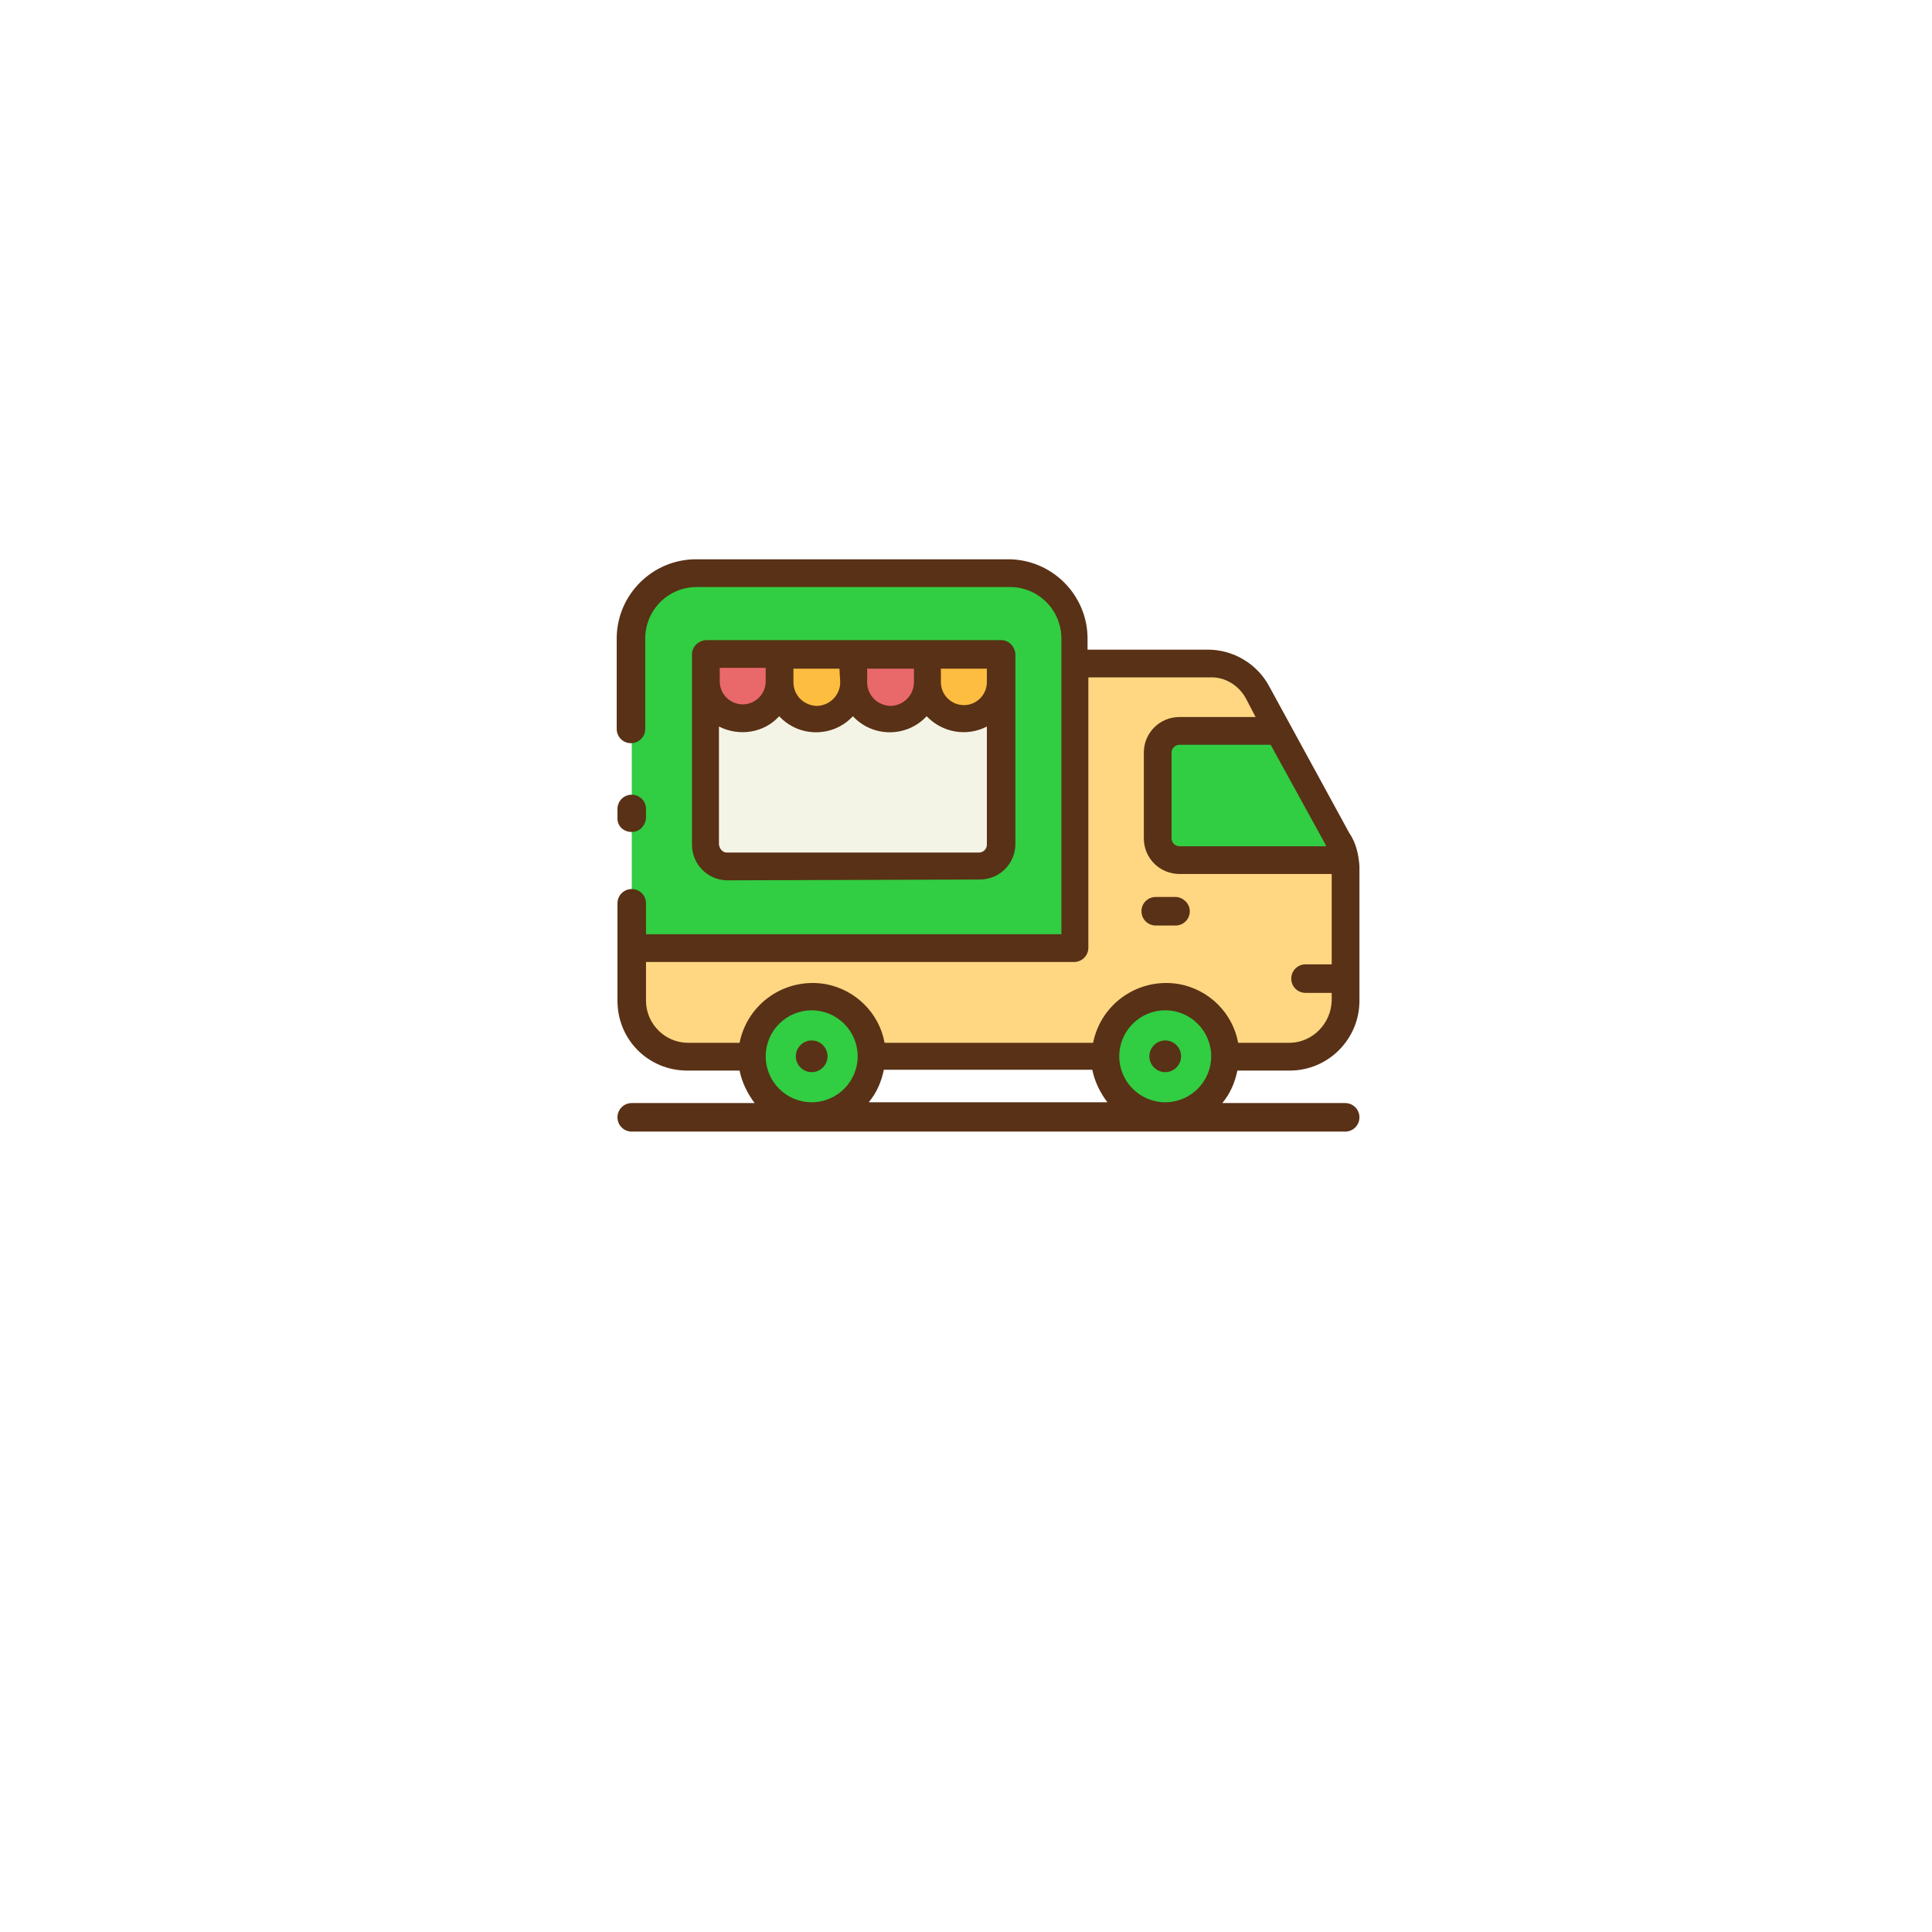<?xml version="1.0" encoding="UTF-8"?> <svg xmlns="http://www.w3.org/2000/svg" width="70" height="70" viewBox="0 0 70 70" fill="none"><g filter="url(#filter0_d_14667_3954)"><rect x="10" y="6" width="50" height="50" rx="10" fill="white"></rect></g><path d="M38.946 23.136V34.308H22.891V23.136C22.891 21.815 23.953 20.781 25.246 20.781H36.562C37.883 20.781 38.946 21.843 38.946 23.136V23.136Z" fill="#31CD42"></path><path d="M48.739 31.379V36.261C48.739 37.381 47.849 38.272 46.729 38.272H44.403C44.403 37.065 43.426 36.118 42.22 36.118C41.013 36.118 40.066 37.094 40.066 38.272H31.593C31.593 37.065 30.616 36.118 29.439 36.118C28.261 36.118 27.285 37.094 27.285 38.272H24.901C23.781 38.272 22.891 37.381 22.891 36.261V34.337H38.946V24.026H43.828C44.575 24.026 45.235 24.428 45.609 25.089L48.51 30.402C48.653 30.718 48.739 31.034 48.739 31.379Z" fill="#FFD782"></path><path d="M44.371 38.272C44.371 39.478 43.394 40.426 42.217 40.426C41.039 40.426 40.062 39.449 40.062 38.272C40.062 37.094 41.039 36.118 42.217 36.118C43.423 36.118 44.371 37.066 44.371 38.272Z" fill="#31CD42"></path><path d="M31.589 38.272C31.589 39.478 30.613 40.426 29.435 40.426C28.258 40.426 27.281 39.449 27.281 38.272C27.281 37.066 28.258 36.118 29.435 36.118C30.613 36.118 31.561 37.066 31.589 38.272Z" fill="#31CD42"></path><path d="M42.736 31.149H48.739C48.71 30.89 48.624 30.632 48.509 30.402L46.355 26.496H42.736C42.306 26.496 41.961 26.841 41.961 27.272V30.373C41.961 30.804 42.306 31.149 42.736 31.149V31.149Z" fill="#31CD42"></path><path d="M25.562 23.711H36.275V30.604C36.275 31.035 35.931 31.379 35.5 31.379H26.338C25.907 31.379 25.562 31.035 25.562 30.604V23.711Z" fill="#F4F4E6"></path><path d="M26.908 26.037C27.655 26.037 28.258 25.434 28.258 24.687V23.711H25.587V24.687C25.558 25.434 26.161 26.037 26.908 26.037Z" fill="#E9686A"></path><path d="M29.58 26.037C30.327 26.037 30.93 25.434 30.93 24.687V23.711H28.259V24.687C28.23 25.434 28.833 26.037 29.58 26.037V26.037Z" fill="#FDBD40"></path><path d="M32.252 26.037C32.999 26.037 33.602 25.434 33.602 24.687V23.711H30.931V24.687C30.902 25.434 31.505 26.037 32.252 26.037Z" fill="#E9686A"></path><path d="M34.923 26.037C35.669 26.037 36.273 25.434 36.273 24.687V23.711H33.602V24.687C33.602 25.434 34.176 26.037 34.923 26.037Z" fill="#FDBD40"></path><path d="M42.793 38.272C42.793 38.587 42.535 38.846 42.218 38.846C41.903 38.846 41.644 38.587 41.644 38.272C41.644 37.956 41.903 37.697 42.218 37.697C42.535 37.697 42.793 37.956 42.793 38.272ZM29.409 37.697C29.093 37.697 28.835 37.956 28.835 38.272C28.835 38.587 29.093 38.846 29.409 38.846C29.725 38.846 29.983 38.587 29.983 38.272C29.983 37.956 29.725 37.697 29.409 37.697ZM49.255 31.379V36.261C49.255 37.64 48.135 38.789 46.728 38.789H44.832C44.746 39.219 44.574 39.621 44.286 39.966H48.738C49.025 39.966 49.255 40.196 49.255 40.483C49.255 40.77 49.025 41 48.738 41H22.889C22.602 41 22.372 40.77 22.372 40.483C22.372 40.196 22.602 39.966 22.889 39.966H27.341C27.083 39.621 26.882 39.219 26.796 38.789H24.9C23.493 38.789 22.372 37.669 22.372 36.261V32.728C22.372 32.441 22.602 32.212 22.889 32.212C23.177 32.212 23.406 32.441 23.406 32.728V33.849H38.456V23.136C38.456 22.102 37.623 21.269 36.589 21.269H25.244C24.211 21.269 23.378 22.102 23.378 23.136V26.41C23.378 26.697 23.148 26.927 22.861 26.927C22.573 26.927 22.344 26.697 22.344 26.41V23.136C22.344 21.556 23.636 20.264 25.216 20.264H36.532C38.111 20.264 39.404 21.556 39.404 23.136V23.538H43.769C44.688 23.538 45.55 24.055 45.981 24.859L48.882 30.172C49.14 30.546 49.226 30.977 49.255 31.379V31.379ZM46.038 26.984H42.736C42.592 26.984 42.448 27.099 42.448 27.271V30.373C42.448 30.517 42.563 30.661 42.736 30.661H48.049C47.848 30.259 48.796 32.011 46.038 26.984ZM29.409 39.937C30.328 39.937 31.075 39.191 31.075 38.272C31.075 37.352 30.328 36.606 29.409 36.606C28.49 36.606 27.743 37.352 27.743 38.272C27.743 39.191 28.49 39.937 29.409 39.937ZM32.023 38.76C31.936 39.191 31.764 39.593 31.477 39.937H40.122C39.863 39.593 39.662 39.191 39.576 38.76H32.023ZM42.218 39.937C43.138 39.937 43.884 39.191 43.884 38.272C43.884 37.352 43.138 36.606 42.218 36.606C41.3 36.606 40.553 37.352 40.553 38.272C40.553 39.191 41.3 39.937 42.218 39.937ZM48.25 36.261V35.974H47.302C47.015 35.974 46.785 35.744 46.785 35.457C46.785 35.17 47.015 34.94 47.302 34.94H48.25V31.666H42.736C42.017 31.666 41.443 31.091 41.443 30.373V27.271C41.443 26.553 42.017 25.979 42.736 25.979H45.493L45.148 25.319C44.89 24.83 44.373 24.514 43.827 24.543H39.433V34.337C39.433 34.624 39.203 34.854 38.916 34.854H23.406V36.261C23.406 37.094 24.096 37.783 24.929 37.783H26.796C27.083 36.347 28.461 35.4 29.926 35.658C30.989 35.859 31.85 36.692 32.051 37.783H39.605C39.892 36.347 41.271 35.4 42.736 35.658C43.798 35.859 44.66 36.692 44.861 37.783H46.756C47.561 37.755 48.221 37.094 48.25 36.261ZM42.592 32.499H41.874C41.587 32.499 41.357 32.728 41.357 33.016C41.357 33.303 41.587 33.533 41.874 33.533H42.592C42.879 33.533 43.109 33.303 43.109 33.016C43.109 32.728 42.85 32.499 42.592 32.499ZM26.365 31.896C25.647 31.896 25.072 31.321 25.072 30.603V23.71C25.072 23.423 25.302 23.222 25.561 23.193H36.273C36.56 23.193 36.762 23.423 36.79 23.681V30.574C36.79 31.292 36.216 31.867 35.498 31.867L26.365 31.896ZM35.756 24.227H34.09V24.715C34.09 25.175 34.464 25.548 34.923 25.548C35.383 25.548 35.756 25.175 35.756 24.715V24.227ZM33.085 24.227H31.419V24.715C31.419 25.175 31.764 25.548 32.252 25.577C32.712 25.577 33.114 25.204 33.114 24.715V24.227H33.085ZM30.414 24.227H28.748V24.715C28.748 25.175 29.093 25.548 29.581 25.577C30.041 25.577 30.443 25.204 30.443 24.715L30.414 24.227ZM26.078 24.687C26.078 25.146 26.451 25.52 26.91 25.52C27.37 25.52 27.743 25.146 27.743 24.687V24.198H26.078V24.687ZM26.336 30.89H35.469C35.613 30.89 35.756 30.776 35.756 30.603V26.324C35.038 26.697 34.148 26.553 33.574 25.95C32.856 26.726 31.621 26.726 30.902 25.95C30.184 26.726 28.95 26.726 28.232 25.95C27.686 26.553 26.796 26.697 26.049 26.324V30.603C26.078 30.776 26.192 30.89 26.336 30.89V30.89ZM22.889 30.144C23.177 30.144 23.378 29.914 23.406 29.655V29.311C23.406 29.023 23.177 28.794 22.889 28.794C22.602 28.794 22.372 29.023 22.372 29.311V29.655C22.372 29.943 22.602 30.144 22.889 30.144Z" fill="#593116"></path><defs><filter id="filter0_d_14667_3954" x="0" y="0" width="70" height="70" filterUnits="userSpaceOnUse" color-interpolation-filters="sRGB"><feFlood flood-opacity="0" result="BackgroundImageFix"></feFlood><feColorMatrix in="SourceAlpha" type="matrix" values="0 0 0 0 0 0 0 0 0 0 0 0 0 0 0 0 0 0 127 0" result="hardAlpha"></feColorMatrix><feOffset dy="4"></feOffset><feGaussianBlur stdDeviation="5"></feGaussianBlur><feColorMatrix type="matrix" values="0 0 0 0 0.084 0 0 0 0 0.879 0 0 0 0 0.285 0 0 0 0.15 0"></feColorMatrix><feBlend mode="normal" in2="BackgroundImageFix" result="effect1_dropShadow_14667_3954"></feBlend><feBlend mode="normal" in="SourceGraphic" in2="effect1_dropShadow_14667_3954" result="shape"></feBlend></filter></defs></svg> 